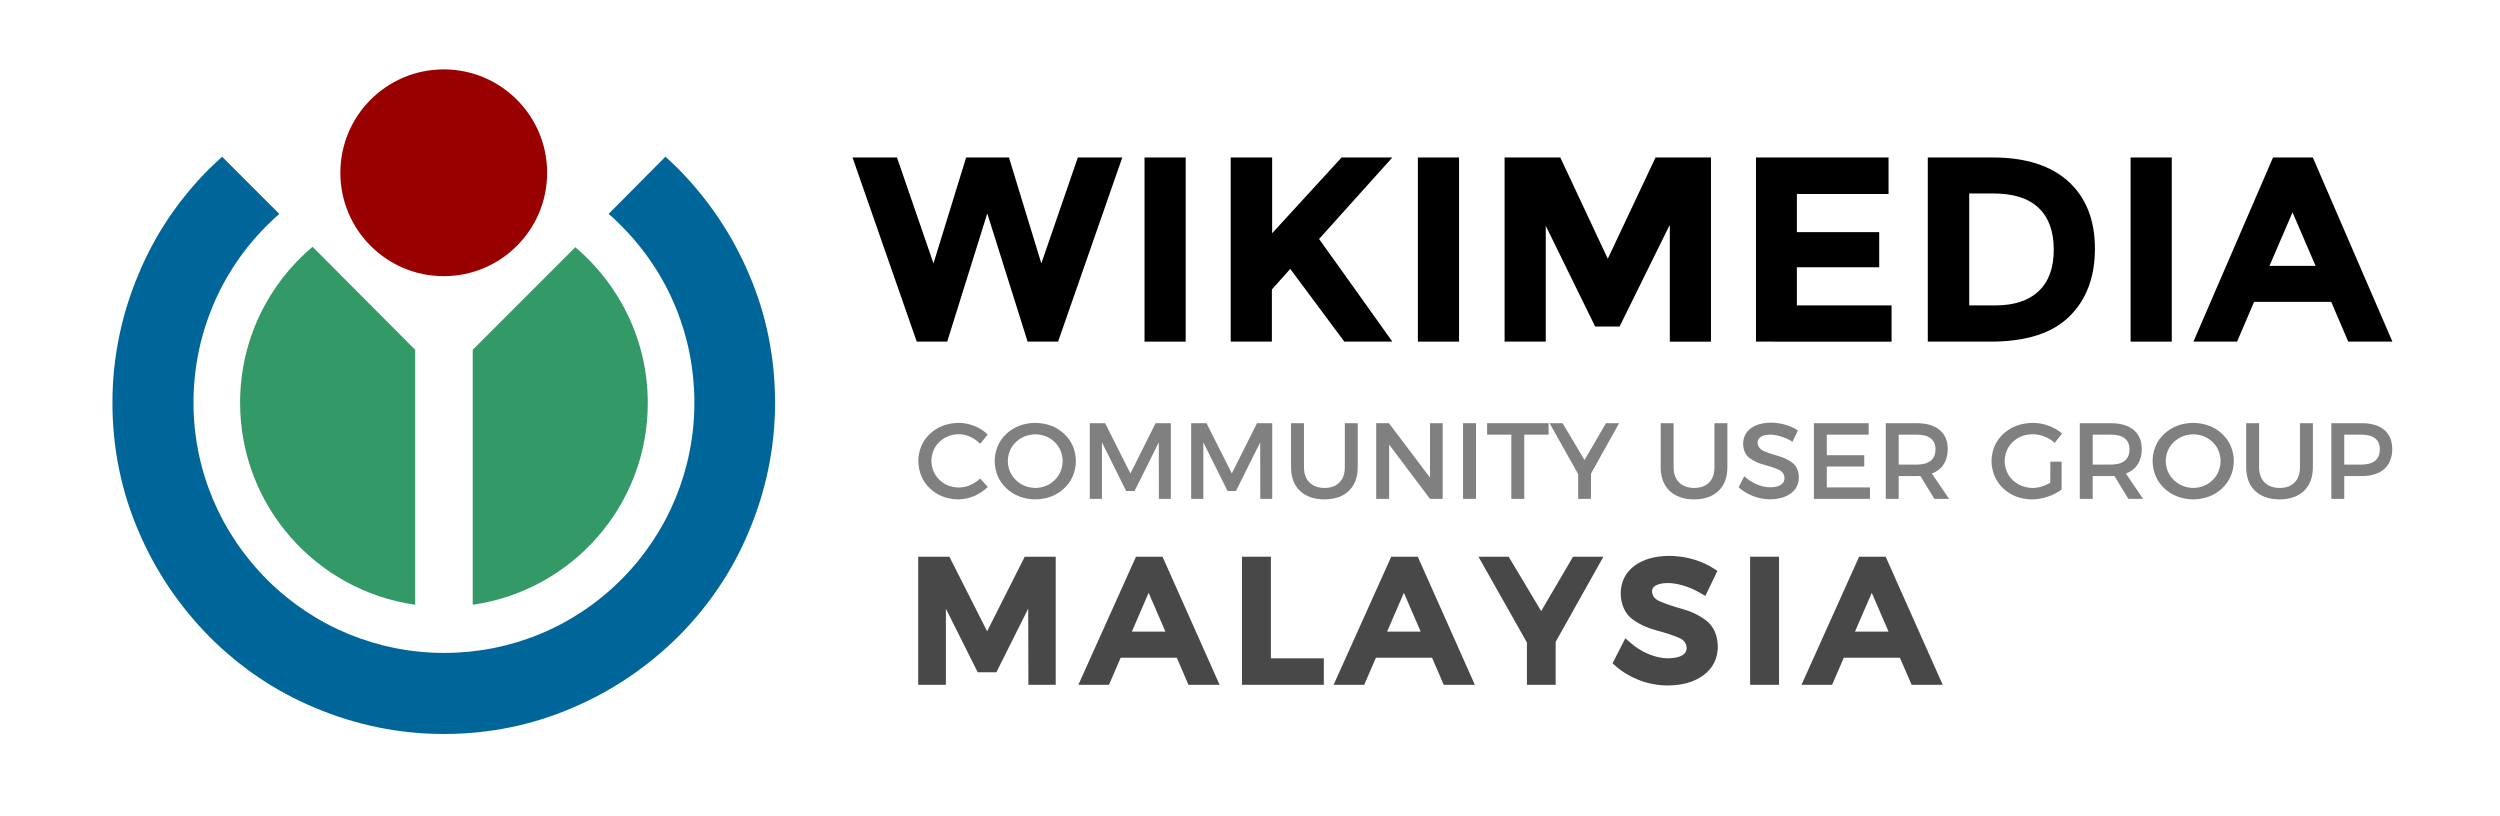 <?xml version="1.0" encoding="UTF-8" standalone="no"?>
<!-- Generator: Adobe Illustrator 19.2.1, SVG Export Plug-In . SVG Version: 6.00 Build 0)  -->

<svg
   xmlns:dc="http://purl.org/dc/elements/1.1/"
   xmlns:cc="http://creativecommons.org/ns#"
   xmlns:rdf="http://www.w3.org/1999/02/22-rdf-syntax-ns#"
   xmlns:svg="http://www.w3.org/2000/svg"
   xmlns="http://www.w3.org/2000/svg"
   xmlns:sodipodi="http://sodipodi.sourceforge.net/DTD/sodipodi-0.dtd"
   xmlns:inkscape="http://www.inkscape.org/namespaces/inkscape"
   version="1.1"
   id="Layer_1"
   x="0px"
   y="0px"
   viewBox="0 0 910.937 297.377"
   xml:space="preserve"
   inkscape:version="0.48.5 r10040"
   width="100%"
   height="100%"
   sodipodi:docname="Wikimedia_Community_User_Group_Malaysia_logo_-_horizontal.svg"><title
   id="title3379">Wikimedia Community User Group Malaysia logo - horizontal</title><defs
   id="defs3097">
	
	
	
	
</defs><sodipodi:namedview
   pagecolor="#ffffff"
   bordercolor="#666666"
   borderopacity="1"
   objecttolerance="10"
   gridtolerance="10"
   guidetolerance="10"
   inkscape:pageopacity="0"
   inkscape:pageshadow="2"
   inkscape:window-width="1366"
   inkscape:window-height="705"
   id="namedview3095"
   showgrid="false"
   inkscape:snap-bbox="true"
   inkscape:bbox-paths="true"
   inkscape:bbox-nodes="true"
   inkscape:snap-bbox-edge-midpoints="true"
   inkscape:snap-bbox-midpoints="true"
   inkscape:object-paths="true"
   inkscape:snap-intersection-paths="true"
   inkscape:object-nodes="true"
   inkscape:snap-smooth-nodes="true"
   inkscape:snap-midpoints="true"
   inkscape:snap-object-midpoints="true"
   inkscape:snap-center="true"
   fit-margin-top="0"
   fit-margin-left="0"
   fit-margin-right="0"
   fit-margin-bottom="0"
   inkscape:zoom="0.39022575"
   inkscape:cx="198.47015"
   inkscape:cy="74.009789"
   inkscape:window-x="-8"
   inkscape:window-y="-8"
   inkscape:window-maximized="1"
   inkscape:current-layer="Layer_1"
   showguides="true"
   inkscape:guide-bbox="true" />


<g
   id="g3211"><g
     id="g3182"><g
       transform="matrix(0.96,0,0,0.942,162.022,-506.693)"
       style="font-size:66.267px;font-style:normal;font-variant:normal;font-weight:normal;font-stretch:normal;text-align:center;line-height:100%;letter-spacing:1.893px;word-spacing:0px;writing-mode:lr-tb;text-anchor:middle;fill:#484848;fill-opacity:1;stroke:#484848;stroke-width:3.155;stroke-miterlimit:4;stroke-opacity:1;font-family:Gotham;-inkscape-font-specification:Gotham"
       id="text7424"><path
         inkscape:connector-curvature="0"
         d="m 181.316,754.812 0,46.386 7.356,0 0,-34.657 14.645,29.82 5.102,0 14.645,-29.82 0.066,34.657 7.223,0 0,-46.386 -9.211,0 -15.241,30.814 -15.307,-30.814 z"
         style="letter-spacing:6.313px;fill:#484848;stroke:#484848;stroke-width:3.155;font-family:Montserrat;-inkscape-font-specification:Montserrat"
         id="path7994" /><path
         inkscape:connector-curvature="0"
         d="m 283.37,801.198 8.35,0 -20.277,-46.386 -8.018,0 -20.476,46.386 8.151,0 4.44,-10.47 23.392,0 z m -24.916,-17.428 8.747,-20.609 8.747,20.609 z"
         style="letter-spacing:6.313px;fill:#484848;stroke:#484848;stroke-width:3.155;font-family:Montserrat;-inkscape-font-specification:Montserrat"
         id="path7996" /><path
         inkscape:connector-curvature="0"
         d="m 304.214,754.812 0,46.386 27.898,0 0,-7.09 -20.079,0 0,-39.296 z"
         style="letter-spacing:6.313px;fill:#484848;stroke:#484848;stroke-width:3.155;font-family:Montserrat;-inkscape-font-specification:Montserrat"
         id="path7998" /><path
         inkscape:connector-curvature="0"
         d="m 380.252,801.198 8.35,0 -20.277,-46.386 -8.018,0 -20.476,46.386 8.151,0 4.44,-10.47 23.392,0 z m -24.916,-17.428 8.747,-20.609 8.747,20.609 z"
         style="letter-spacing:6.313px;fill:#484848;stroke:#484848;stroke-width:3.155;font-family:Montserrat;-inkscape-font-specification:Montserrat"
         id="path8000" /><path
         inkscape:connector-curvature="0"
         d="m 437.145,754.812 -7.952,0 -12.988,22.597 -13.253,-22.597 -7.886,0 17.295,31.211 0,15.175 7.753,0 0,-15.44 z"
         style="letter-spacing:6.313px;fill:#484848;stroke:#484848;stroke-width:3.155;font-family:Montserrat;-inkscape-font-specification:Montserrat"
         id="path8002" /><path
         inkscape:connector-curvature="0"
         d="m 477.831,766.144 3.247,-6.892 c -2.184,-1.445 -4.675,-2.597 -7.471,-3.454 -2.797,-0.857 -5.718,-1.296 -8.764,-1.317 -5.111,0.042 -9.186,1.201 -12.226,3.479 -3.04,2.278 -4.597,5.426 -4.672,9.443 0.13,4.025 1.435,6.958 3.914,8.8 2.479,1.841 5.349,3.191 8.61,4.047 3.261,0.857 6.132,1.821 8.61,2.892 2.479,1.071 3.783,2.849 3.914,5.333 -0.022,1.8 -0.79,3.186 -2.303,4.158 -1.513,0.972 -3.639,1.463 -6.378,1.474 -2.531,-0.008 -5.173,-0.588 -7.927,-1.739 -2.754,-1.151 -5.347,-2.825 -7.778,-5.02 l -3.38,6.759 c 2.421,2.22 5.265,3.993 8.532,5.318 3.266,1.325 6.74,2.005 10.42,2.038 5.194,-0.04 9.385,-1.236 12.574,-3.587 3.189,-2.351 4.829,-5.617 4.92,-9.799 -0.114,-4.077 -1.406,-7.064 -3.876,-8.963 -2.47,-1.899 -5.333,-3.299 -8.591,-4.199 -3.258,-0.9 -6.125,-1.889 -8.603,-2.969 -2.478,-1.079 -3.782,-2.837 -3.913,-5.273 0.029,-1.564 0.716,-2.76 2.063,-3.587 1.346,-0.827 3.177,-1.244 5.492,-1.251 1.788,-0.011 3.861,0.326 6.221,1.011 2.359,0.685 4.814,1.784 7.364,3.297 z"
         style="letter-spacing:6.313px;fill:#484848;stroke:#484848;stroke-width:3.155;font-family:Montserrat;-inkscape-font-specification:Montserrat"
         id="path8004" /><path
         inkscape:connector-curvature="0"
         d="m 497.073,754.812 0,46.386 7.819,0 0,-46.386 z"
         style="letter-spacing:6.313px;fill:#484848;stroke:#484848;stroke-width:3.155;font-family:Montserrat;-inkscape-font-specification:Montserrat"
         id="path8006" /><path
         inkscape:connector-curvature="0"
         d="m 557.839,801.198 8.35,0 -20.277,-46.386 -8.018,0 -20.476,46.386 8.151,0 4.44,-10.47 23.392,0 z m -24.916,-17.428 8.747,-20.609 8.747,20.609 z"
         style="letter-spacing:6.313px;fill:#484848;stroke:#484848;stroke-width:3.155;font-family:Montserrat;-inkscape-font-specification:Montserrat"
         id="path8008" /></g><path
       inkscape:connector-curvature="0"
       id="path5491"
       style="font-size:41.693px;font-style:normal;font-variant:normal;font-weight:normal;font-stretch:normal;text-align:center;line-height:125%;letter-spacing:0px;word-spacing:0px;writing-mode:lr-tb;text-anchor:middle;fill:#808080;fill-opacity:1;stroke:none;font-family:Montserrat;-inkscape-font-specification:Montserrat"
       d="m 357.149,161.723 2.754,-3.388 c -1.383,-1.332 -2.997,-2.371 -4.844,-3.117 -1.847,-0.746 -3.77,-1.125 -5.772,-1.137 -4.226,0.088 -7.706,1.419 -10.441,3.994 -2.734,2.575 -4.15,5.866 -4.245,9.873 0.094,4.049 1.492,7.376 4.195,9.981 2.703,2.606 6.147,3.953 10.331,4.043 2.002,-0.016 3.944,-0.427 5.826,-1.231 1.882,-0.804 3.545,-1.904 4.988,-3.299 l -2.794,-3.073 c -1.075,1.015 -2.287,1.811 -3.637,2.388 -1.349,0.577 -2.731,0.871 -4.145,0.881 -2.86,-0.066 -5.221,-1.008 -7.084,-2.826 -1.862,-1.819 -2.827,-4.12 -2.893,-6.904 0.067,-2.782 1.031,-5.077 2.893,-6.884 1.862,-1.807 4.224,-2.743 7.084,-2.807 1.437,0.011 2.833,0.324 4.19,0.941 1.357,0.616 2.554,1.472 3.592,2.566 z" /><path
       inkscape:connector-curvature="0"
       id="path5493"
       style="font-size:41.693px;font-style:normal;font-variant:normal;font-weight:normal;font-stretch:normal;text-align:center;line-height:125%;letter-spacing:0px;word-spacing:0px;writing-mode:lr-tb;text-anchor:middle;fill:#808080;fill-opacity:1;stroke:none;font-family:Montserrat;-inkscape-font-specification:Montserrat"
       d="m 377.233,154.081 c -4.266,0.085 -7.776,1.412 -10.531,3.984 -2.754,2.571 -4.179,5.879 -4.275,9.922 0.096,4.03 1.521,7.345 4.275,9.947 2.754,2.602 6.265,3.948 10.531,4.038 4.266,-0.09 7.776,-1.436 10.531,-4.038 2.754,-2.602 4.179,-5.917 4.275,-9.947 -0.096,-4.026 -1.521,-7.329 -4.275,-9.907 -2.754,-2.579 -6.265,-3.911 -10.531,-3.998 z m 0.04,4.176 c 2.806,0.063 5.146,1 7.019,2.812 1.873,1.811 2.846,4.117 2.918,6.918 -0.072,2.804 -1.045,5.124 -2.918,6.958 -1.873,1.834 -4.213,2.785 -7.019,2.851 -2.811,-0.067 -5.171,-1.017 -7.079,-2.851 -1.908,-1.834 -2.901,-4.154 -2.978,-6.958 0.075,-2.801 1.063,-5.107 2.963,-6.918 1.901,-1.811 4.265,-2.748 7.094,-2.812 z" /><path
       inkscape:connector-curvature="0"
       id="path5495"
       style="font-size:41.693px;font-style:normal;font-variant:normal;font-weight:normal;font-stretch:normal;text-align:center;line-height:125%;letter-spacing:0px;word-spacing:0px;writing-mode:lr-tb;text-anchor:middle;fill:#808080;fill-opacity:1;stroke:none;font-family:Montserrat;-inkscape-font-specification:Montserrat"
       d="m 397.09,154.199 0,27.575 4.43,0 0,-20.603 8.82,17.727 3.073,0 8.82,-17.727 0.04,20.603 4.35,0 0,-27.575 -5.547,0 -9.179,18.318 -9.219,-18.318 z" /><path
       inkscape:connector-curvature="0"
       id="path5497"
       style="font-size:41.693px;font-style:normal;font-variant:normal;font-weight:normal;font-stretch:normal;text-align:center;line-height:125%;letter-spacing:0px;word-spacing:0px;writing-mode:lr-tb;text-anchor:middle;fill:#808080;fill-opacity:1;stroke:none;font-family:Montserrat;-inkscape-font-specification:Montserrat"
       d="m 434.036,154.199 0,27.575 4.43,0 0,-20.603 8.82,17.727 3.073,0 8.82,-17.727 0.04,20.603 4.35,0 0,-27.575 -5.547,0 -9.179,18.318 -9.219,-18.318 z" /><path
       inkscape:connector-curvature="0"
       id="path5499"
       style="font-size:41.693px;font-style:normal;font-variant:normal;font-weight:normal;font-stretch:normal;text-align:center;line-height:125%;letter-spacing:0px;word-spacing:0px;writing-mode:lr-tb;text-anchor:middle;fill:#808080;fill-opacity:1;stroke:none;font-family:Montserrat;-inkscape-font-specification:Montserrat"
       d="m 475.132,170.351 0,-16.151 -4.709,0 0,16.151 c 0.036,3.638 1.122,6.476 3.257,8.514 2.136,2.038 5.107,3.074 8.914,3.107 3.805,-0.034 6.77,-1.069 8.894,-3.107 2.124,-2.038 3.203,-4.876 3.237,-8.514 l 0,-16.151 -4.709,0 0,16.151 c -0.023,2.361 -0.685,4.188 -1.985,5.481 -1.3,1.293 -3.099,1.948 -5.397,1.965 -2.32,-0.02 -4.145,-0.68 -5.472,-1.98 -1.328,-1.3 -2.005,-3.122 -2.03,-5.466 z" /><path
       inkscape:connector-curvature="0"
       id="path5501"
       style="font-size:41.693px;font-style:normal;font-variant:normal;font-weight:normal;font-stretch:normal;text-align:center;line-height:125%;letter-spacing:0px;word-spacing:0px;writing-mode:lr-tb;text-anchor:middle;fill:#808080;fill-opacity:1;stroke:none;font-family:Montserrat;-inkscape-font-specification:Montserrat"
       d="m 501.458,154.199 0,27.575 4.709,0 0,-19.776 14.886,19.776 4.629,0 0,-27.575 -4.629,0 0,19.815 -14.965,-19.815 z" /><path
       inkscape:connector-curvature="0"
       id="path5503"
       style="font-size:41.693px;font-style:normal;font-variant:normal;font-weight:normal;font-stretch:normal;text-align:center;line-height:125%;letter-spacing:0px;word-spacing:0px;writing-mode:lr-tb;text-anchor:middle;fill:#808080;fill-opacity:1;stroke:none;font-family:Montserrat;-inkscape-font-specification:Montserrat"
       d="m 533.104,154.199 0,27.575 4.709,0 0,-27.575 z" /><path
       inkscape:connector-curvature="0"
       id="path5505"
       style="font-size:41.693px;font-style:normal;font-variant:normal;font-weight:normal;font-stretch:normal;text-align:center;line-height:125%;letter-spacing:0px;word-spacing:0px;writing-mode:lr-tb;text-anchor:middle;fill:#808080;fill-opacity:1;stroke:none;font-family:Montserrat;-inkscape-font-specification:Montserrat"
       d="m 541.873,154.199 0,4.176 8.82,0 0,23.4 4.709,0 0,-23.4 8.859,0 0,-4.176 z" /><path
       inkscape:connector-curvature="0"
       id="path5507"
       style="font-size:41.693px;font-style:normal;font-variant:normal;font-weight:normal;font-stretch:normal;text-align:center;line-height:125%;letter-spacing:0px;word-spacing:0px;writing-mode:lr-tb;text-anchor:middle;fill:#808080;fill-opacity:1;stroke:none;font-family:Montserrat;-inkscape-font-specification:Montserrat"
       d="m 589.967,154.199 -4.789,0 -7.822,13.433 -7.981,-13.433 -4.749,0 10.416,18.554 0,9.021 4.669,0 0,-9.179 z" /><path
       inkscape:connector-curvature="0"
       id="path5509"
       style="font-size:41.693px;font-style:normal;font-variant:normal;font-weight:normal;font-stretch:normal;text-align:center;line-height:125%;letter-spacing:0px;word-spacing:0px;writing-mode:lr-tb;text-anchor:middle;fill:#808080;fill-opacity:1;stroke:none;font-family:Montserrat;-inkscape-font-specification:Montserrat"
       d="m 609.822,170.351 0,-16.151 -4.709,0 0,16.151 c 0.036,3.638 1.122,6.476 3.257,8.514 2.136,2.038 5.107,3.074 8.914,3.107 3.805,-0.034 6.77,-1.069 8.894,-3.107 2.124,-2.038 3.203,-4.876 3.237,-8.514 l 0,-16.151 -4.709,0 0,16.151 c -0.023,2.361 -0.685,4.188 -1.985,5.481 -1.3,1.293 -3.099,1.948 -5.397,1.965 -2.32,-0.02 -4.145,-0.68 -5.472,-1.98 -1.328,-1.3 -2.005,-3.122 -2.03,-5.466 z" /><path
       inkscape:connector-curvature="0"
       id="path5511"
       style="font-size:41.693px;font-style:normal;font-variant:normal;font-weight:normal;font-stretch:normal;text-align:center;line-height:125%;letter-spacing:0px;word-spacing:0px;writing-mode:lr-tb;text-anchor:middle;fill:#808080;fill-opacity:1;stroke:none;font-family:Montserrat;-inkscape-font-specification:Montserrat"
       d="m 653.149,160.936 1.955,-4.097 c -1.315,-0.859 -2.815,-1.544 -4.5,-2.053 -1.684,-0.51 -3.444,-0.771 -5.278,-0.783 -3.078,0.025 -5.532,0.714 -7.363,2.068 -1.831,1.354 -2.769,3.225 -2.813,5.614 0.079,2.393 0.864,4.137 2.357,5.231 1.493,1.095 3.221,1.897 5.185,2.406 1.964,0.509 3.693,1.082 5.185,1.719 1.493,0.637 2.278,1.694 2.357,3.171 -0.013,1.07 -0.476,1.894 -1.387,2.472 -0.911,0.578 -2.192,0.87 -3.841,0.876 -1.524,-0.005 -3.115,-0.35 -4.774,-1.034 -1.659,-0.684 -3.22,-1.679 -4.684,-2.984 l -2.035,4.018 c 1.458,1.32 3.171,2.373 5.138,3.161 1.967,0.788 4.059,1.192 6.275,1.211 3.128,-0.024 5.652,-0.735 7.572,-2.132 1.921,-1.398 2.908,-3.339 2.963,-5.825 -0.069,-2.423 -0.847,-4.2 -2.334,-5.329 -1.487,-1.129 -3.212,-1.961 -5.174,-2.496 -1.962,-0.535 -3.689,-1.123 -5.181,-1.765 -1.492,-0.641 -2.278,-1.686 -2.356,-3.135 0.017,-0.93 0.431,-1.641 1.242,-2.132 0.811,-0.492 1.913,-0.739 3.307,-0.744 1.077,-0.007 2.325,0.194 3.746,0.601 1.421,0.407 2.899,1.06 4.435,1.96 z" /><path
       inkscape:connector-curvature="0"
       id="path5513"
       style="font-size:41.693px;font-style:normal;font-variant:normal;font-weight:normal;font-stretch:normal;text-align:center;line-height:125%;letter-spacing:0px;word-spacing:0px;writing-mode:lr-tb;text-anchor:middle;fill:#808080;fill-opacity:1;stroke:none;font-family:Montserrat;-inkscape-font-specification:Montserrat"
       d="m 660.935,154.199 0,27.575 20.433,0 0,-4.176 -15.724,0 0,-7.603 13.648,0 0,-4.136 -13.648,0 0,-7.485 15.245,0 0,-4.176 z" /><path
       inkscape:connector-curvature="0"
       id="path5515"
       style="font-size:41.693px;font-style:normal;font-variant:normal;font-weight:normal;font-stretch:normal;text-align:center;line-height:125%;letter-spacing:0px;word-spacing:0px;writing-mode:lr-tb;text-anchor:middle;fill:#808080;fill-opacity:1;stroke:none;font-family:Montserrat;-inkscape-font-specification:Montserrat"
       d="m 710.191,181.775 -6.265,-9.218 c 1.865,-0.717 3.293,-1.833 4.285,-3.348 0.992,-1.515 1.492,-3.38 1.502,-5.594 -0.022,-3.012 -1.005,-5.33 -2.948,-6.953 -1.943,-1.623 -4.712,-2.444 -8.306,-2.462 l -11.334,0 0,27.575 4.709,0 0,-8.312 6.625,0 c 0.446,0.007 0.871,-0.007 1.277,-0.039 l 5.108,8.351 z m -18.357,-12.488 0,-10.912 6.625,0 c 2.168,-0.003 3.838,0.437 5.008,1.32 1.171,0.883 1.763,2.229 1.776,4.038 -0.013,1.869 -0.605,3.262 -1.776,4.181 -1.171,0.918 -2.84,1.376 -5.008,1.374 z" /><path
       inkscape:connector-curvature="0"
       id="path5517"
       style="font-size:41.693px;font-style:normal;font-variant:normal;font-weight:normal;font-stretch:normal;text-align:center;line-height:125%;letter-spacing:0px;word-spacing:0px;writing-mode:lr-tb;text-anchor:middle;fill:#808080;fill-opacity:1;stroke:none;font-family:Montserrat;-inkscape-font-specification:Montserrat"
       d="m 747.083,175.905 c -1.011,0.596 -2.072,1.059 -3.183,1.389 -1.111,0.33 -2.192,0.497 -3.242,0.502 -2.922,-0.064 -5.338,-1.009 -7.248,-2.836 -1.91,-1.827 -2.899,-4.151 -2.968,-6.973 0.067,-2.803 1.05,-5.115 2.948,-6.938 1.898,-1.823 4.308,-2.767 7.228,-2.831 1.476,0.008 2.914,0.287 4.315,0.837 1.401,0.55 2.65,1.321 3.746,2.314 l 2.674,-3.427 c -1.403,-1.195 -3.037,-2.134 -4.904,-2.817 -1.867,-0.683 -3.81,-1.031 -5.831,-1.044 -4.325,0.087 -7.877,1.42 -10.655,3.998 -2.779,2.579 -4.215,5.881 -4.31,9.907 0.096,4.03 1.511,7.345 4.245,9.947 2.734,2.602 6.215,3.948 10.441,4.038 1.951,-0.016 3.885,-0.348 5.802,-0.995 1.916,-0.647 3.601,-1.51 5.053,-2.59 l 0,-10.164 -4.11,0 z" /><path
       inkscape:connector-curvature="0"
       id="path5519"
       style="font-size:41.693px;font-style:normal;font-variant:normal;font-weight:normal;font-stretch:normal;text-align:center;line-height:125%;letter-spacing:0px;word-spacing:0px;writing-mode:lr-tb;text-anchor:middle;fill:#808080;fill-opacity:1;stroke:none;font-family:Montserrat;-inkscape-font-specification:Montserrat"
       d="m 780.887,181.775 -6.265,-9.218 c 1.865,-0.717 3.293,-1.833 4.285,-3.348 0.992,-1.515 1.492,-3.38 1.502,-5.594 -0.022,-3.012 -1.005,-5.33 -2.948,-6.953 -1.943,-1.623 -4.712,-2.444 -8.306,-2.462 l -11.334,0 0,27.575 4.709,0 0,-8.312 6.625,0 c 0.446,0.007 0.871,-0.007 1.277,-0.039 l 5.108,8.351 z m -18.357,-12.488 0,-10.912 6.625,0 c 2.168,-0.003 3.838,0.437 5.008,1.32 1.171,0.883 1.763,2.229 1.776,4.038 -0.013,1.869 -0.605,3.262 -1.776,4.181 -1.171,0.918 -2.84,1.376 -5.008,1.374 z" /><path
       inkscape:connector-curvature="0"
       id="path5521"
       style="font-size:41.693px;font-style:normal;font-variant:normal;font-weight:normal;font-stretch:normal;text-align:center;line-height:125%;letter-spacing:0px;word-spacing:0px;writing-mode:lr-tb;text-anchor:middle;fill:#808080;fill-opacity:1;stroke:none;font-family:Montserrat;-inkscape-font-specification:Montserrat"
       d="m 799.151,154.081 c -4.266,0.085 -7.776,1.412 -10.531,3.984 -2.754,2.571 -4.179,5.879 -4.275,9.922 0.096,4.03 1.521,7.345 4.275,9.947 2.754,2.602 6.265,3.948 10.531,4.038 4.266,-0.09 7.776,-1.436 10.531,-4.038 2.754,-2.602 4.179,-5.917 4.275,-9.947 -0.096,-4.026 -1.521,-7.329 -4.275,-9.907 -2.754,-2.579 -6.265,-3.911 -10.531,-3.998 z m 0.04,4.176 c 2.806,0.063 5.146,1 7.019,2.812 1.873,1.811 2.846,4.117 2.918,6.918 -0.072,2.804 -1.045,5.124 -2.918,6.958 -1.873,1.834 -4.213,2.785 -7.019,2.851 -2.811,-0.067 -5.171,-1.017 -7.079,-2.851 -1.908,-1.834 -2.901,-4.154 -2.978,-6.958 0.075,-2.801 1.063,-5.107 2.963,-6.918 1.901,-1.811 4.265,-2.748 7.094,-2.812 z" /><path
       inkscape:connector-curvature="0"
       id="path5523"
       style="font-size:41.693px;font-style:normal;font-variant:normal;font-weight:normal;font-stretch:normal;text-align:center;line-height:125%;letter-spacing:0px;word-spacing:0px;writing-mode:lr-tb;text-anchor:middle;fill:#808080;fill-opacity:1;stroke:none;font-family:Montserrat;-inkscape-font-specification:Montserrat"
       d="m 823.158,170.351 0,-16.151 -4.709,0 0,16.151 c 0.036,3.638 1.122,6.476 3.257,8.514 2.136,2.038 5.107,3.074 8.914,3.107 3.805,-0.034 6.77,-1.069 8.894,-3.107 2.124,-2.038 3.203,-4.876 3.237,-8.514 l 0,-16.151 -4.709,0 0,16.151 c -0.023,2.361 -0.685,4.188 -1.985,5.481 -1.3,1.293 -3.099,1.948 -5.397,1.965 -2.32,-0.02 -4.145,-0.68 -5.472,-1.98 -1.328,-1.3 -2.005,-3.122 -2.03,-5.466 z" /><path
       inkscape:connector-curvature="0"
       id="path5525"
       style="font-size:41.693px;font-style:normal;font-variant:normal;font-weight:normal;font-stretch:normal;text-align:center;line-height:125%;letter-spacing:0px;word-spacing:0px;writing-mode:lr-tb;text-anchor:middle;fill:#808080;fill-opacity:1;stroke:none;font-family:Montserrat;-inkscape-font-specification:Montserrat"
       d="m 860.618,154.199 -11.134,0 0,27.575 4.709,0 0,-8.312 6.425,0 c 3.533,-0.021 6.254,-0.885 8.161,-2.59 1.907,-1.705 2.872,-4.125 2.893,-7.258 -0.022,-3.012 -0.986,-5.33 -2.893,-6.953 -1.907,-1.623 -4.628,-2.444 -8.161,-2.462 z m -0.2,15.088 -6.226,0 0,-10.912 6.226,0 c 2.167,-0.003 3.829,0.437 4.988,1.32 1.159,0.883 1.744,2.229 1.756,4.038 -0.012,1.869 -0.597,3.262 -1.756,4.181 -1.159,0.918 -2.822,1.376 -4.988,1.374 z" /></g><g
     transform="translate(96.937,17.583)"
     id="g3044">
	<path
   id="path3046"
   d="m 243.2,78.4 11.9,-38.6 h 15.6 l 11.8,38.6 13.3,-38.6 H 312 l -23.4,67.1 H 277.5 L 262.8,60.2 248.2,106.9 H 237.1 L 213.7,39.8 h 16.2 l 13.3,38.6 z"
   inkscape:connector-curvature="0" />
	<path
   id="path3048"
   d="m 320.1,39.8 h 15 v 67.1 h -15 V 39.8 z"
   inkscape:connector-curvature="0" />
	<path
   id="path3050"
   d="m 351.6,39.8 h 15 v 27.6 l 25.3,-27.6 h 18.5 l -26.7,29.7 c 2.3,3.2 6.6,9.2 12.8,17.9 6.2,8.7 10.8,15.2 13.9,19.5 h -17.5 l -19.7,-26.5 -6.7,7.5 v 19 h -15 V 39.8 z"
   inkscape:connector-curvature="0" />
	<path
   id="path3052"
   d="m 419.7,39.8 h 15 v 67.1 h -15 V 39.8 z"
   inkscape:connector-curvature="0" />
	<path
   id="path3054"
   d="m 511.3,64.7 -18.1,36.7 h -8.9 l -18,-36.7 v 42.2 h -15 V 39.8 h 20.3 l 17.3,36.9 17.4,-36.9 h 20.2 v 67.1 h -15 V 64.7 z"
   inkscape:connector-curvature="0" />
	<path
   id="path3056"
   d="M 591.2,39.8 V 53.1 H 557.8 V 67 h 30 v 12.8 h -30 v 13.9 h 34.5 v 13.2 H 542.9 V 39.8 h 48.3 z"
   inkscape:connector-curvature="0" />
	<path
   id="path3058"
   d="m 656.8,48.6 c 6.4,5.9 9.6,14 9.6,24.4 0,10.4 -3.1,18.7 -9.4,24.8 -6.2,6.1 -15.8,9.1 -28.6,9.1 H 605.5 V 39.8 h 23.7 c 12.1,0 21.2,3 27.6,8.8 z m -10.9,39.9 c 3.7,-3.5 5.5,-8.5 5.5,-15.1 0,-6.6 -1.8,-11.7 -5.5,-15.2 -3.7,-3.6 -9.3,-5.3 -16.9,-5.3 h -8.4 v 40.8 h 9.5 c 6.8,0 12.1,-1.7 15.8,-5.2 z"
   inkscape:connector-curvature="0" />
	<path
   id="path3060"
   d="m 679.4,39.8 h 15 v 67.1 h -15 V 39.8 z"
   inkscape:connector-curvature="0" />
	<path
   id="path3062"
   d="m 758.7,106.9 -6.2,-14.5 h -28.1 l -6.2,14.5 h -15.9 l 29,-67.1 h 14.5 l 29,67.1 H 758.7 z M 738.4,59.8 730,79.3 h 16.8 l -8.4,-19.5 z"
   inkscape:connector-curvature="0" />
</g><g
     transform="matrix(1.427,0,0,1.427,17.707,14.295)"
     id="g3326"><path
       inkscape:connector-curvature="0"
       id="path3088"
       d="m 108.3,144.4 c 25.3,-3.6 44.7,-25.3 44.7,-51.5 0,-16 -7.2,-30.2 -18.5,-39.8 l -26.2,26.2 v 65.1 z"
       style="fill:#339966;fill-opacity:1" /><path
       inkscape:connector-curvature="0"
       id="path3090"
       d="M 93.6,144.4 V 79.3 L 67.4,53 c -11.3,9.5 -18.5,23.8 -18.5,39.8 0,26.3 19.4,48 44.7,51.6 z"
       style="fill:#339966;fill-opacity:1" /><path
       inkscape:connector-curvature="0"
       id="path3092"
       d="m 146.2,47.6 c 12.1,12.1 18.7,28.2 18.7,45.2 0,17 -6.7,33.2 -18.7,45.2 C 134.1,150.1 118,156.7 101,156.7 84,156.7 67.8,150 55.8,138 43.8,126 37,109.9 37,92.8 37,75.7 43.7,59.6 55.7,47.6 c 1,-1 2.1,-2 3.2,-3 L 44.3,30 c -1.1,1 -2.1,2 -3.2,3 -7.8,7.8 -13.9,16.8 -18.1,26.9 -4.4,10.4 -6.7,21.5 -6.7,32.9 0,11.4 2.2,22.5 6.7,32.9 4.3,10.1 10.4,19.1 18.1,26.9 7.8,7.8 16.8,13.9 26.9,18.1 10.4,4.4 21.5,6.7 32.9,6.7 11.4,0 22.5,-2.2 32.9,-6.7 10.1,-4.3 19.1,-10.4 26.9,-18.1 7.8,-7.8 13.9,-16.8 18.1,-26.9 4.4,-10.4 6.7,-21.5 6.7,-32.9 0,-11.4 -2.2,-22.5 -6.7,-32.9 -4.3,-10.1 -10.4,-19.1 -18.1,-26.9 -1,-1 -2.1,-2 -3.2,-3 L 143,44.6 c 1.1,0.9 2.1,1.9 3.2,3 z"
       style="fill:#006699;fill-opacity:1" /><circle
       d="m 127.3,34.1 c 0,14.58 -11.82,26.4 -26.4,26.4 -14.58,0 -26.4,-11.82 -26.4,-26.4 0,-14.58 11.82,-26.4 26.4,-26.4 14.58,0 26.4,11.82 26.4,26.4 z"
       sodipodi:ry="26.4"
       sodipodi:rx="26.4"
       sodipodi:cy="34.099998"
       sodipodi:cx="100.9"
       r="26.4"
       cy="34.1"
       cx="100.9"
       id="red_circle_3_"
       style="fill:#990000;fill-opacity:1" /></g></g>
<path
   id="path3434"
   d="m -403.285,77.119 c 35.9,-5.1 63.5,-35.9 63.5,-73.3 0,-22.7 -10.2,-43 -26.3,-56.5 l -37.3,37.3 v 92.5 z"
   class="st1"
   inkscape:connector-curvature="0"
   style="fill:#ffffff;display:none" /><path
   id="path3436"
   d="m -424.185,77.119 v -92.5 l -37.3,-37.3 c -16.1,13.6 -26.3,33.9 -26.3,56.5 0.1,37.3 27.7,68.2 63.6,73.3 z"
   class="st1"
   inkscape:connector-curvature="0"
   style="fill:#ffffff;display:none" /><path
   id="path3438"
   d="m -349.385,-60.481 c 17.2,17.2 26.6,40 26.6,64.3 0,24.3 -9.5,47.1 -26.6,64.3 -17.2,17.2 -40,26.6 -64.3,26.6 -24.3,0 -47.1,-9.5 -64.3,-26.6 -17.2,-17.1 -26.6,-40 -26.6,-64.3 0,-24.3 9.5,-47.1 26.6,-64.3 1.5,-1.5 3,-2.9 4.5,-4.2 l -20.8,-20.8 c -1.5,1.4 -3,2.8 -4.5,4.3 -11,11 -19.7,23.9 -25.8,38.2 -6.3,14.8 -9.5,30.6 -9.5,46.8 0,16.2 3.2,32 9.5,46.8 6.1,14.3 14.7,27.2 25.8,38.2 11,11 23.9,19.7 38.2,25.8 14.8,6.3 30.6,9.5 46.8,9.5 16.2,0 32,-3.2 46.8,-9.5 14.3,-6.1 27.2,-14.7 38.2,-25.8 11,-11 19.7,-23.9 25.8,-38.2 6.3,-14.8 9.5,-30.6 9.5,-46.8 0,-16.2 -3.2,-32 -9.5,-46.8 -6.1,-14.3 -14.7,-27.2 -25.8,-38.2 -1.5,-1.5 -3,-2.9 -4.5,-4.3 l -20.8,20.8 c 1.7,1.3 3.2,2.7 4.7,4.2 z"
   class="st1"
   inkscape:connector-curvature="0"
   style="fill:#ffffff;display:none" /><circle
   r="37.5"
   cy="59.3"
   cx="306.9"
   class="st1"
   id="red_circle_52_"
   sodipodi:cx="306.89999"
   sodipodi:cy="59.299999"
   sodipodi:rx="37.5"
   sodipodi:ry="37.5"
   style="fill:#ffffff;display:none"
   d="m 344.4,59.3 c 0,20.711 -16.789,37.5 -37.5,37.5 -20.711,0 -37.5,-16.789 -37.5,-37.5 0,-20.711 16.789,-37.5 37.5,-37.5 20.711,0 37.5,16.789 37.5,37.5 z"
   transform="translate(-720.585,-138.881)" /><style
   type="text/css"
   id="style3388">
	.st0{display:none;}
	.st1{fill:#FFFFFF;}
</style></svg>